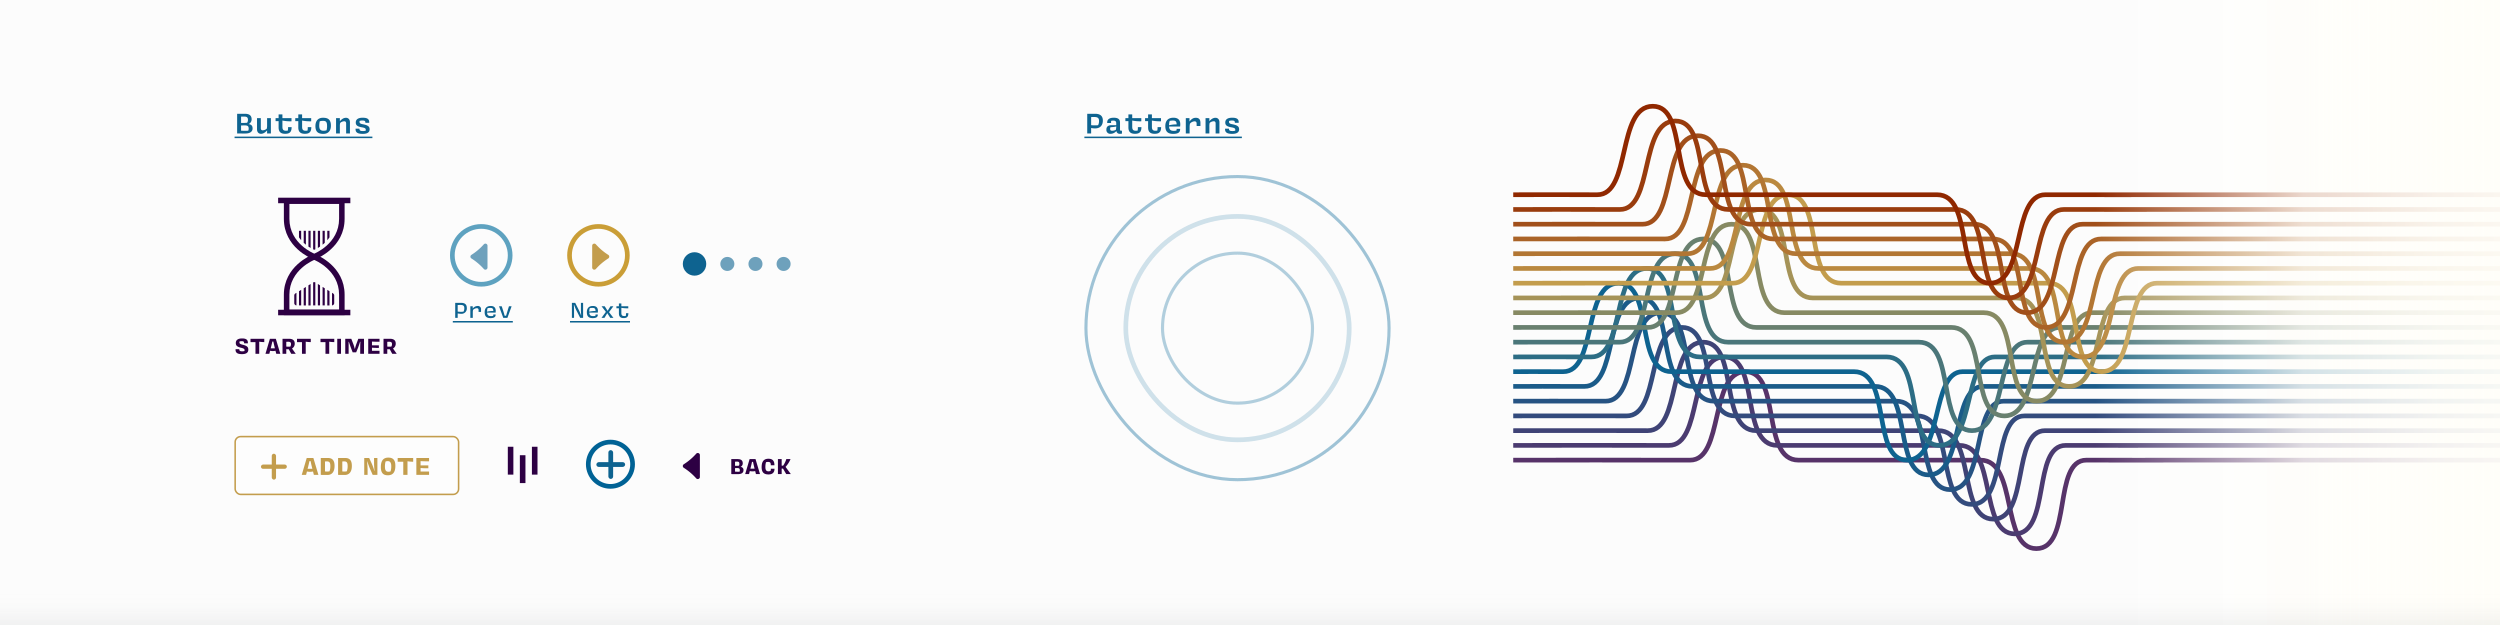 <svg xmlns="http://www.w3.org/2000/svg" xmlns:xlink="http://www.w3.org/1999/xlink" width="1600" height="400" viewBox="0 0 1600 400">
  <rect x="0" y="0" width="1600" height="400" fill="#333333" stroke="none"/>
  <defs>
    <linearGradient id="linear-gradient" x1="1.23" y1="0.5" x2="0.05" y2="0.5" gradientUnits="objectBoundingBox">
      <stop offset="0" stop-color="#fffef9"/>
      <stop offset="0.318" stop-color="#fffef9" stop-opacity="0.937"/>
      <stop offset="0.586" stop-color="#fffefa" stop-opacity="0.82"/>
      <stop offset="1" stop-color="#fff" stop-opacity="0"/>
    </linearGradient>
    <linearGradient id="linear-gradient-2" x1="-0.23" y1="0.5" x2="0.633" y2="0.5" gradientUnits="objectBoundingBox">
      <stop offset="0" stop-color="#363940" stop-opacity="0.09"/>
      <stop offset="0.472" stop-color="#aeb0b2" stop-opacity="0.078"/>
      <stop offset="1" stop-color="#fff" stop-opacity="0"/>
    </linearGradient>
    <clipPath id="clip-uielements">
      <rect width="1600" height="400"/>
    </clipPath>
  </defs>
  <g id="uielements" clip-path="url(#clip-uielements)">
    <rect width="1600" height="400" fill="#fff"/>
    <g id="Group_755" data-name="Group 755" transform="translate(-9835 -5687)">
      <path id="Path_403" data-name="Path 403" d="M0,0H1600V400H0Z" transform="translate(9835 5687)" fill="#fcfcfc"/>
    </g>
    <path id="Path_587" data-name="Path 587" d="M6.762-5.187a21.389,21.389,0,0,1-2.436-.126V-10.5c.651-.021,1.281-.042,1.911-.042,2.394,0,3.15.714,3.15,2.625a5.673,5.673,0,0,1-.609,2.625A19.855,19.855,0,0,1,6.762-5.187Zm.063,1.953c3.192,0,5-1.869,5-5.061,0-2.709-1.491-4.305-4.935-4.305H1.827V0h2.5V-3.507A13.175,13.175,0,0,0,6.825-3.234ZM22.869.21A7.067,7.067,0,0,0,24.045.105V-1.806a5.149,5.149,0,0,1-.567.042c-.567,0-.672-.294-.672-.819V-7.014c0-2.163-1.386-3.066-3.969-3.066-2.919,0-4.389,1.155-4.221,3.381h2.478a9.88,9.88,0,0,1,.042-1.386,6.926,6.926,0,0,1,1.449-.147c1.344,0,1.806.609,1.806,1.7v1.218H17.556c-2.646,0-3.465,1.2-3.465,2.793A2.454,2.454,0,0,0,16.821.21,4.7,4.7,0,0,0,20.475-1.6,2.1,2.1,0,0,0,22.869.21Zm-5-1.953c-1.092,0-1.365-.336-1.365-1.2a5.465,5.465,0,0,1,.084-.966c1.071-.231,2.814-.189,3.8-.63v.042a7.745,7.745,0,0,1-.252,2.163A4.805,4.805,0,0,1,17.871-1.743ZM30.618-12.2H28.182v2.373H26.25V-7.9h1.932v4.053C28.182-.693,29.967.21,32.4.21c3.108,0,4.1-1.428,4.116-4.263H34.23a9.409,9.409,0,0,1-.147,2.226,7.5,7.5,0,0,1-1.239.084c-1.764,0-2.226-.945-2.226-2.52V-8.274a25.522,25.522,0,0,0,5.817.483V-9.828H30.618Zm12.6,0H40.782v2.373H38.85V-7.9h1.932v4.053C40.782-.693,42.567.21,45,.21c3.108,0,4.1-1.428,4.116-4.263H46.83a9.408,9.408,0,0,1-.147,2.226,7.5,7.5,0,0,1-1.239.084c-1.764,0-2.226-.945-2.226-2.52V-8.274a25.522,25.522,0,0,0,5.817.483V-9.828H43.218ZM56.7-8.274c1.722,0,2.331.693,2.352,2.457a20.415,20.415,0,0,0-4.872.567,10.391,10.391,0,0,1,.42-2.814A10.774,10.774,0,0,1,56.7-8.274Zm.4,6.594c-2.226,0-2.793-1.155-2.9-2.772h7.077a11.737,11.737,0,0,0,.1-1.428c0-2.667-1.365-4.2-4.347-4.2-3.507,0-5.229,1.974-5.229,5.355,0,3.7,1.827,4.977,5.019,4.977,3.087,0,4.452-.882,4.452-2.919V-2.94H59.052a9.239,9.239,0,0,1-.084,1.029A5.625,5.625,0,0,1,57.1-1.68Zm14.217-8.358c-1.7,0-2.772.819-4.053,2.373V-9.828H64.911V0h2.436V-3.948A10.77,10.77,0,0,1,67.578-6.3a4.2,4.2,0,0,1,2.9-1.47c.987,0,1.365.5,1.365,1.533v1.449h2.436V-6.825C74.277-9.135,73.122-10.038,71.316-10.038Zm8.673,5.46a8.127,8.127,0,0,1,.21-2.184,4.154,4.154,0,0,1,2.583-1.05c.861,0,1.218.5,1.218,1.47V0h2.436V-7.119c0-2.079-1.26-2.919-2.52-2.919-1.575,0-2.73.9-3.927,2.184V-9.828H77.553V0h2.436ZM94.668.252c2.9,0,4.368-1.008,4.368-2.877-.021-1.575-.672-2.583-4.221-3.255-1.974-.336-2.247-.882-2.247-1.533a2.287,2.287,0,0,1,.063-.63,6.035,6.035,0,0,1,1.827-.231c1.47,0,1.869.315,1.869,1.428h2.436c.126-2.247-1.008-3.234-4.158-3.234-2.877,0-4.431,1.05-4.431,3.045,0,1.68.9,2.583,3.843,3.087,2.205.357,2.562.84,2.562,1.617a3.856,3.856,0,0,1-.042.546,5.5,5.5,0,0,1-1.848.231c-1.6,0-2.163-.336-2.163-1.533H90.048C89.9-.756,91.14.252,94.668.252ZM0,2H100.8V3H0Z" transform="translate(694 85.422)" fill="#0e6390"/>
    <g id="Group_757" data-name="Group 757" transform="translate(541.562 -1951.742)">
      <g id="Group_524" data-name="Group 524" transform="translate(426.899 2019.742)">
        <path id="Path_73" data-name="Path 73" d="M234.062,2104.363s102.558-.085,113.114,0c21.818.175,12.411-56.622,35.514-56.622s9.75,56.622,33.949,56.622H533.1c24.2,0,12.681,56.621,35.785,56.621s10.237-56.8,32.055-56.621c10.557.085,60.035,0,60.035,0H891.4" transform="translate(-234.062 -1877.876)" fill="none" stroke="#573369" stroke-miterlimit="10" stroke-width="3"/>
        <path id="Path_74" data-name="Path 74" d="M234.062,2086.916s89.024-.085,99.581,0c21.818.175,12.411-56.622,35.514-56.622s9.75,56.622,33.949,56.622H519.613c24.2,0,12.375,56.622,35.479,56.622s11.025-56.768,32.631-56.622c10.557.071,73.252,0,73.252,0H888.734" transform="translate(-234.062 -1869.866)" fill="none" stroke="#4b3b70" stroke-miterlimit="10" stroke-width="3"/>
        <path id="Path_75" data-name="Path 75" d="M234.062,2069.47s75.491-.085,86.047,0c21.818.175,12.411-56.622,35.514-56.622s9.75,56.622,33.949,56.622H506.126c24.2,0,12.069,56.622,35.173,56.622s11.814-56.739,33.208-56.622c10.556.057,86.468,0,86.468,0H888.734" transform="translate(-234.062 -1861.857)" fill="none" stroke="#3f4376" stroke-miterlimit="10" stroke-width="3"/>
        <path id="Path_76" data-name="Path 76" d="M234.062,2052.023s61.957-.085,72.514,0c21.818.175,12.411-56.622,35.514-56.622s9.75,56.622,33.949,56.622h116.6c24.2,0,11.763,56.622,34.867,56.622s12.6-56.71,33.785-56.622c10.557.042,99.685,0,99.685,0H886.067" transform="translate(-234.062 -1853.848)" fill="none" stroke="#334b7d" stroke-miterlimit="10" stroke-width="3"/>
        <path id="Path_77" data-name="Path 77" d="M234.062,2034.577s48.424-.085,58.98,0c21.818.175,12.411-56.622,35.515-56.622s9.75,56.622,33.949,56.622H479.152c24.2,0,11.457,56.622,34.561,56.622s13.392-56.68,34.362-56.622c10.556.028,112.9,0,112.9,0H889.8" transform="translate(-234.062 -1845.838)" fill="none" stroke="#265383" stroke-miterlimit="10" stroke-width="3"/>
        <path id="Path_78" data-name="Path 78" d="M234.062,2017.13s34.89-.085,45.447,0c21.818.175,12.411-56.621,35.515-56.621s9.75,56.621,33.949,56.621H465.665c24.2,0,11.151,56.621,34.255,56.621s14.182-56.651,34.938-56.621c10.556.014,126.117,0,126.117,0H883.4" transform="translate(-234.062 -1837.829)" fill="none" stroke="#1a5b89" stroke-miterlimit="10" stroke-width="3"/>
        <path id="Path_79" data-name="Path 79" d="M234.062,1999.683s21.357-.085,31.913,0c21.818.176,12.411-56.622,35.514-56.622s9.75,56.622,33.949,56.622H452.177c24.2,0,10.845,56.622,33.95,56.622s14.97-56.622,35.515-56.622H883.935" transform="translate(-234.062 -1829.819)" fill="none" stroke="#0e6390" stroke-miterlimit="10" stroke-width="3"/>
        <path id="Path_80" data-name="Path 80" d="M234.062,1982.237s39.438-.084,49.994,0c21.818.176,12.411-56.621,35.515-56.621s9.75,56.621,33.949,56.621H472.932c24.2,0,10.845,56.622,33.949,56.622s14.758-56.651,35.514-56.622h343.14" transform="translate(-234.062 -1821.809)" fill="none" stroke="#2c6d85" stroke-miterlimit="10" stroke-width="3"/>
        <path id="Path_81" data-name="Path 81" d="M234.062,1964.791s57.519-.085,68.075,0c21.819.175,12.411-56.622,35.515-56.622s9.75,56.622,33.949,56.622H493.686c24.2,0,10.845,56.622,33.949,56.622s14.546-56.68,35.515-56.622H887.136" transform="translate(-234.062 -1813.8)" fill="none" stroke="#4a767a" stroke-miterlimit="10" stroke-width="3"/>
        <path id="Path_82" data-name="Path 82" d="M234.062,1947.345s75.6-.085,86.156,0c21.819.175,12.411-56.622,35.515-56.622s9.75,56.622,33.949,56.622H514.44c24.2,0,10.845,56.622,33.949,56.622s14.333-56.666,35.515-56.622c5.278.011,77.071,0,77.071,0H889.269" transform="translate(-234.062 -1805.79)" fill="none" stroke="#69806f" stroke-miterlimit="10" stroke-width="3"/>
        <path id="Path_83" data-name="Path 83" d="M234.062,1929.9s93.681-.085,104.238,0c21.818.176,12.411-56.622,35.514-56.622s9.75,56.622,33.949,56.622H535.195c24.2,0,10.845,56.622,33.949,56.622s14.12-56.68,35.514-56.622c3.519.01,56.317,0,56.317,0H894.067" transform="translate(-234.062 -1797.781)" fill="none" stroke="#878a63" stroke-miterlimit="10" stroke-width="3"/>
        <path id="Path_84" data-name="Path 84" d="M234.062,1912.452s111.762-.085,122.319,0c21.818.175,12.411-56.622,35.514-56.622s9.75,56.622,33.949,56.622h130.1c24.2,0,10.845,56.621,33.949,56.621s13.908-56.694,35.514-56.621c1.76.006,35.563,0,35.563,0h229.36" transform="translate(-234.062 -1789.771)" fill="none" stroke="#a59358" stroke-miterlimit="10" stroke-width="3"/>
        <path id="Path_85" data-name="Path 85" d="M234.062,1895.005s129.843-.085,140.4,0c21.819.175,12.411-56.622,35.515-56.622s9.75,56.622,33.949,56.622H576.7c24.2,0,10.845,56.622,33.949,56.622s13.7-56.8,35.515-56.622h246.3" transform="translate(-234.062 -1781.762)" fill="none" stroke="#c39d4d" stroke-miterlimit="10" stroke-width="3"/>
        <path id="Path_86" data-name="Path 86" d="M234.062,1877.559s115.407-.085,125.964,0c21.819.175,12.411-56.622,35.515-56.622s9.75,56.622,33.949,56.622h135.3c24.2,0,10.845,56.621,33.949,56.621s13.7-56.8,35.515-56.621c1.76.014,26.718,0,26.718,0H895.136" transform="translate(-234.062 -1773.752)" fill="none" stroke="#ba8940" stroke-miterlimit="10" stroke-width="3"/>
        <path id="Path_87" data-name="Path 87" d="M234.062,1860.112s100.972-.085,111.528,0c21.819.175,12.411-56.622,35.515-56.622s9.75,56.622,33.949,56.622h137.83c24.2,0,10.845,56.622,33.949,56.622s13.7-56.8,35.514-56.622c3.519.028,38.627,0,38.627,0H894.6" transform="translate(-234.062 -1765.742)" fill="none" stroke="#b27633" stroke-miterlimit="10" stroke-width="3"/>
        <path id="Path_88" data-name="Path 88" d="M234.062,1842.666s86.536-.085,97.092,0c21.819.175,12.411-56.622,35.515-56.622s9.75,56.622,33.949,56.622H540.974c24.2,0,10.845,56.621,33.949,56.621s13.7-56.8,35.515-56.621c5.278.042,50.536,0,50.536,0H898.868" transform="translate(-234.062 -1757.733)" fill="none" stroke="#aa6327" stroke-miterlimit="10" stroke-width="3"/>
        <path id="Path_89" data-name="Path 89" d="M234.062,1825.219s72.1-.085,82.656,0c21.819.175,12.411-56.621,35.515-56.621s9.75,56.621,33.949,56.621H529.065c24.2,0,10.845,56.622,33.949,56.622s13.7-56.8,35.514-56.622c7.038.057,62.446,0,62.446,0H899.935" transform="translate(-234.062 -1749.724)" fill="none" stroke="#a14f1a" stroke-miterlimit="10" stroke-width="3"/>
        <path id="Path_90" data-name="Path 90" d="M234.062,1807.772s57.664-.085,68.221,0c21.819.175,12.411-56.622,35.515-56.622s9.75,56.622,33.949,56.622H517.156c24.2,0,10.845,56.622,33.949,56.622s13.7-56.8,35.515-56.622c8.8.071,74.355,0,74.355,0H899.4" transform="translate(-234.062 -1741.714)" fill="none" stroke="#993c0d" stroke-miterlimit="10" stroke-width="3"/>
        <path id="Path_91" data-name="Path 91" d="M234.062,1790.326s43.228-.084,53.785,0c21.819.176,12.411-56.621,35.515-56.621s9.75,56.621,33.949,56.621H505.246c24.2,0,10.845,56.622,33.949,56.622s13.7-56.8,35.515-56.622c10.557.085,86.265,0,86.265,0H901" transform="translate(-234.062 -1733.705)" fill="none" stroke="#902800" stroke-miterlimit="10" stroke-width="3"/>
      </g>
    </g>
    <g id="Group_772" data-name="Group 772" transform="translate(-10302 -6171.078)">
      <path id="Path_588" data-name="Path 588" d="M6.027-10.815c2.037-.021,2.541.693,2.541,2.142a3.288,3.288,0,0,1-.525,1.806,16.372,16.372,0,0,1-1.68.105h-2.2v-4.011C4.851-10.794,5.46-10.815,6.027-10.815ZM6.951.021c2.961,0,4.578-1.239,4.578-3.234,0-1.722-.777-2.52-2.562-2.793a3.306,3.306,0,0,0,1.953-3c0-2.331-1.281-3.591-4.305-3.591H1.638V0C3.612.021,5.586.021,6.951.021ZM7.014-1.7c-.966,0-1.911-.021-2.856-.084V-5.1c.819-.042,1.533-.063,2.184-.063C8.505-5.187,9.03-4.6,9.03-3.108a2.7,2.7,0,0,1-.294,1.344C8.127-1.722,7.539-1.7,7.014-1.7ZM20.811,0h2.436V-9.828H20.811V-5.25a8.127,8.127,0,0,1-.21,2.184,4.154,4.154,0,0,1-2.583,1.05c-.861,0-1.218-.5-1.218-1.47V-9.828H14.364v7.119c0,2.079,1.26,2.919,2.52,2.919,1.575,0,2.73-.9,3.927-2.184Zm9.807-12.2H28.182v2.373H26.25V-7.9h1.932v4.053C28.182-.693,29.967.21,32.4.21c3.108,0,4.1-1.428,4.116-4.263H34.23a9.409,9.409,0,0,1-.147,2.226,7.5,7.5,0,0,1-1.239.084c-1.764,0-2.226-.945-2.226-2.52V-8.274a25.522,25.522,0,0,0,5.817.483V-9.828H30.618Zm12.6,0H40.782v2.373H38.85V-7.9h1.932v4.053C40.782-.693,42.567.21,45,.21c3.108,0,4.1-1.428,4.116-4.263H46.83a9.408,9.408,0,0,1-.147,2.226,7.5,7.5,0,0,1-1.239.084c-1.764,0-2.226-.945-2.226-2.52V-8.274a25.522,25.522,0,0,0,5.817.483V-9.828H43.218Zm8.526,7.455c0,3.822,1.89,5,5.082,5,3.171,0,4.83-2.016,4.83-5.25,0-3.864-1.869-5.082-5.019-5.061C53.508-10.08,51.744-8.106,51.744-4.746Zm4.851-3.339c2.163,0,2.6,1.008,2.6,3.4a9.4,9.4,0,0,1-.336,2.646,6.182,6.182,0,0,1-1.932.294c-2.247,0-2.73-1.323-2.73-3.213a13.626,13.626,0,0,1,.315-2.835A8.01,8.01,0,0,1,56.595-8.085ZM67.389-4.578a8.127,8.127,0,0,1,.21-2.184,4.154,4.154,0,0,1,2.583-1.05c.861,0,1.218.5,1.218,1.47V0h2.436V-7.119c0-2.079-1.26-2.919-2.52-2.919-1.575,0-2.73.9-3.927,2.184V-9.828H64.953V0h2.436ZM82.068.252c2.9,0,4.368-1.008,4.368-2.877-.021-1.575-.672-2.583-4.221-3.255-1.974-.336-2.247-.882-2.247-1.533a2.288,2.288,0,0,1,.063-.63,6.035,6.035,0,0,1,1.827-.231c1.47,0,1.869.315,1.869,1.428h2.436C86.289-9.093,85.155-10.08,82-10.08c-2.877,0-4.431,1.05-4.431,3.045,0,1.68.9,2.583,3.843,3.087,2.205.357,2.562.84,2.562,1.617a3.856,3.856,0,0,1-.042.546,5.5,5.5,0,0,1-1.848.231c-1.6,0-2.163-.336-2.163-1.533H77.448C77.3-.756,78.54.252,82.068.252ZM0,2H88.2V3H0Z" transform="translate(10452.125 6256.5)" fill="#0e6390"/>
      <g id="Group_768" data-name="Group 768" transform="translate(7 10)">
        <path id="Path_595" data-name="Path 595" d="M-12.688,0h1.872V-9.6h-1.392v4.752c0,.976.08,2.224.16,3.216h-.112a28.254,28.254,0,0,0-1.264-3.1L-15.872-9.6h-2.112V0h1.376V-4.7c0-1.072-.032-2.528-.112-3.6h.128c.384,1.008.848,2.288,1.376,3.344ZM-4.8-6.368c1.44,0,1.9.56,1.936,1.968a17.23,17.23,0,0,0-4.016.448,7.736,7.736,0,0,1,.336-2.224A8.435,8.435,0,0,1-4.8-6.368Zm.352,5.248c-1.872,0-2.336-.944-2.416-2.256h5.456a8.967,8.967,0,0,0,.08-1.1c0-1.984-1.024-3.12-3.216-3.12-2.624,0-3.872,1.472-3.872,4,0,2.8,1.36,3.776,3.744,3.776,2.224,0,3.264-.672,3.264-2.16a.656.656,0,0,0-.016-.176h-1.44c-.016.256-.016.544-.064.848A4.39,4.39,0,0,1-4.448-1.12ZM6.576,0H8.592L5.776-3.632l2.8-3.792H6.7L4.88-4.464,3.008-7.424H.992l2.768,3.6L.96,0h1.9L4.656-2.992Zm7.088-9.2H12.1v1.776H10.5v1.28h1.6v3.232c0,2.4,1.28,3.072,3.072,3.072C17.424.16,18.144-.9,18.16-2.976H16.64A6.243,6.243,0,0,1,16.5-1.232a4.925,4.925,0,0,1-1.024.08c-1.488,0-1.808-.784-1.808-2.048V-6.416A22.875,22.875,0,0,0,18.1-6.1V-7.424H13.664ZM-19.2,2H19.2V3H-19.2Z" transform="translate(10679 6364.5)" fill="#0e6390"/>
        <g id="Group_759" data-name="Group 759" transform="translate(10388 5959)">
          <g id="Ellipse_8" data-name="Ellipse 8" transform="translate(270 345.5)" fill="none" stroke="#ca9e37" stroke-width="3">
            <circle cx="20" cy="20" r="20" stroke="none"/>
            <circle cx="20" cy="20" r="18.5" fill="none"/>
          </g>
          <path id="Path_296" data-name="Path 296" d="M442.289,2345.909a37.226,37.226,0,0,0-7.933,6.735,1.348,1.348,0,0,1-2.366-.88v-13.988a1.348,1.348,0,0,1,2.367-.879,37.159,37.159,0,0,0,7.932,6.74A1.343,1.343,0,0,1,442.289,2345.909Z" transform="translate(-145.99 -1978.433)" fill="#c39d4d"/>
        </g>
      </g>
      <g id="Group_767" data-name="Group 767" transform="translate(138 10)">
        <path id="Path_596" data-name="Path 596" d="M-14-3.872A16.488,16.488,0,0,1-16.08-4V-8.208q.84-.048,1.584-.048c2.08-.016,2.656.56,2.656,2.128a4.321,4.321,0,0,1-.528,2.16A13.057,13.057,0,0,1-14-3.872Zm-.016,1.28a3.418,3.418,0,0,0,3.776-3.76c0-2.08-1.1-3.248-3.68-3.248h-3.744V0h1.584V-2.832A10.488,10.488,0,0,0-14.016-2.592ZM-3.392-7.584A3.839,3.839,0,0,0-6.448-5.92v-1.5H-7.984V0h1.568V-3.36A6.741,6.741,0,0,1-6.24-5.088,3.466,3.466,0,0,1-3.856-6.16c.848,0,1.152.432,1.152,1.264v1.1h1.568V-5.36A1.983,1.983,0,0,0-3.392-7.584ZM4.8-6.368c1.44,0,1.9.56,1.936,1.968a17.23,17.23,0,0,0-4.016.448,7.736,7.736,0,0,1,.336-2.224A8.435,8.435,0,0,1,4.8-6.368ZM5.152-1.12c-1.872,0-2.336-.944-2.416-2.256H8.192a8.967,8.967,0,0,0,.08-1.1c0-1.984-1.024-3.12-3.216-3.12-2.624,0-3.872,1.472-3.872,4C1.184-.8,2.544.176,4.928.176c2.224,0,3.264-.672,3.264-2.16a.656.656,0,0,0-.016-.176H6.736c-.016.256-.016.544-.064.848A4.39,4.39,0,0,1,5.152-1.12ZM15.744,0l2.688-7.424h-1.7l-.864,2.816c-.336,1.088-.672,2.24-.96,3.264h-.944c-.272-1.088-.592-2.176-.96-3.3L12.1-7.424H10.368L13.088,0ZM-19.2,2H19.2V3H-19.2Z" transform="translate(10473 6364.5)" fill="#0e6390"/>
        <g id="Group_760" data-name="Group 760" transform="translate(10388 5959)">
          <g id="Ellipse_61" data-name="Ellipse 61" transform="translate(64 345.5)" fill="none" stroke="#5ea2c0" stroke-width="3">
            <circle cx="20" cy="20" r="20" stroke="none"/>
            <circle cx="20" cy="20" r="18.5" fill="none"/>
          </g>
          <path id="Path_298" data-name="Path 298" d="M432.617,2345.909a37.226,37.226,0,0,1,7.933,6.735,1.348,1.348,0,0,0,2.366-.88v-13.988a1.348,1.348,0,0,0-2.367-.879,37.159,37.159,0,0,1-7.932,6.74A1.343,1.343,0,0,0,432.617,2345.909Z" transform="translate(-354.916 -1978.433)" fill="#6ea1bc"/>
        </g>
      </g>
      <g id="Timer" transform="translate(10452 6297.605)">
        <path id="Path_594" data-name="Path 594" d="M4.9.224C7.648.224,8.912-.784,8.912-2.64c0-1.44-.48-2.416-3.7-3.184-1.7-.416-1.968-.8-1.968-1.5a3.309,3.309,0,0,1,.048-.56,6.319,6.319,0,0,1,1.488-.176c1.136,0,1.456.3,1.456,1.36h2.4c.128-2.16-.912-3.12-3.7-3.12-2.7,0-4.016,1.072-4.016,2.9,0,1.7.816,2.448,3.424,3.088,1.808.432,2.176.832,2.176,1.52a2.028,2.028,0,0,1-.064.544,5.054,5.054,0,0,1-1.472.192c-1.344,0-1.84-.288-1.84-1.376H.752C.64-.752,1.76.224,4.9.224ZM10.32-9.6v2.128H13.5V0h2.4V-7.744a20.96,20.96,0,0,0,3.232.272V-9.6ZM24.592-1.744a7.328,7.328,0,0,0,1.728-.192L26.8,0h2.592L26.528-9.6H22.736L19.9,0h2.48l.48-1.936A7.627,7.627,0,0,0,24.592-1.744Zm-.96-3.248c.24-.944.464-1.936.656-2.848h.656c.192.912.384,1.9.624,2.848l.368,1.52H23.248Zm10.992.448a12.825,12.825,0,0,1-1.408-.064V-7.664c.368-.016.752-.032,1.168-.032,1.328-.016,1.856.4,1.856,1.488a3.482,3.482,0,0,1-.4,1.6C35.264-4.56,34.944-4.544,34.624-4.544Zm.1,1.664h.1L36.384,0h2.88L36.88-3.376a3.463,3.463,0,0,0,1.744-3.2c0-1.872-1.136-3.024-3.68-3.024H30.816V0h2.4V-2.944C33.728-2.912,34.24-2.88,34.72-2.88ZM40.08-9.6v2.128h3.184V0h2.4V-7.744a20.96,20.96,0,0,0,3.232.272V-9.6Zm15.04,0v2.128H58.3V0h2.4V-7.744a20.96,20.96,0,0,0,3.232.272V-9.6ZM68.24,0V-9.6h-2.4V0Zm4.88-4.1c0-1.168,0-2.464-.016-3.568H73.3c.352,1.1.736,2.272,1.2,3.632l1.216,3.12h2.224l1.248-3.056c.464-1.264.9-2.56,1.232-3.7h.224c-.048,1.1-.112,2.416-.112,3.568V0H82.96V-9.6H79.312L77.936-5.888a27.552,27.552,0,0,0-.752,2.656h-.16c-.256-.976-.544-2-.752-2.576L74.832-9.6H70.96V0h2.16ZM85.664,0H92.9V-1.9H88.064v-2c1.456.112,2.928.176,4.416.144V-5.408H88.064V-7.824c1.616.1,3.216.128,4.832.128V-9.6H85.664Zm13.6-4.544a12.825,12.825,0,0,1-1.408-.064V-7.664c.368-.016.752-.032,1.168-.032,1.328-.016,1.856.4,1.856,1.488a3.482,3.482,0,0,1-.4,1.6C99.9-4.56,99.584-4.544,99.264-4.544Zm.1,1.664h.1L101.024,0h2.88L101.52-3.376a3.463,3.463,0,0,0,1.744-3.2c0-1.872-1.136-3.024-3.68-3.024H95.456V0h2.4V-2.944C98.368-2.912,98.88-2.88,99.36-2.88Z" transform="translate(0 99.895)" fill="#2d0043"/>
        <g id="Group_608" data-name="Group 608" transform="translate(-189.324 -2316.422)">
          <path id="Path_277" data-name="Path 277" d="M241.96,2371.183s15.9,6.256,15.9,22.266v9.542H226.056v-9.542c0-16.01,15.9-22.266,15.9-22.266m0-3.8-1.294.509c-.741.291-18.144,7.346-18.144,25.555v13.077H261.4v-13.077c0-18.208-17.4-25.264-18.145-25.555l-1.294-.509Z" transform="translate(-1.524 -14.94)" fill="#2d0043"/>
          <path id="Path_278" data-name="Path 278" d="M257.865,2320.6v9.542c0,16.017-15.9,22.266-15.9,22.266s-15.9-6.249-15.9-22.266V2320.6h31.808m3.534-3.534H222.522v13.077c0,18.216,17.4,25.264,18.146,25.555l1.293.508,1.292-.508c.741-.29,18.146-7.338,18.146-25.555v-13.077Z" transform="translate(-1.524 -0.189)" fill="#2d0043"/>
          <g id="Group_602" data-name="Group 602" transform="translate(230.678 2337.62)">
            <g id="Group_595" data-name="Group 595" transform="translate(0 0)">
              <path id="Path_279" data-name="Path 279" d="M237.612,2346.411v6a17.544,17.544,0,0,1-1.4-1.84v-4.16Z" transform="translate(-236.216 -2346.411)" fill="#2d0043"/>
            </g>
            <g id="Group_596" data-name="Group 596" transform="translate(3.014 0)">
              <path id="Path_280" data-name="Path 280" d="M241.884,2346.411v8.906c-.466-.372-.938-.773-1.4-1.217v-7.689Z" transform="translate(-240.48 -2346.411)" fill="#2d0043"/>
            </g>
            <g id="Group_597" data-name="Group 597" transform="translate(6.036 0)">
              <path id="Path_281" data-name="Path 281" d="M246.158,2346.411v10.968c-.43-.243-.9-.537-1.4-.873v-10.1Z" transform="translate(-244.755 -2346.411)" fill="#2d0043"/>
            </g>
            <g id="Group_598" data-name="Group 598" transform="translate(9.057 0)">
              <path id="Path_282" data-name="Path 282" d="M250.425,2346.411v11.835c-.437.207-.695.308-.695.308s-.257-.1-.7-.308v-11.835Z" transform="translate(-249.029 -2346.411)" fill="#2d0043"/>
            </g>
            <g id="Group_599" data-name="Group 599" transform="translate(12.078 0)">
              <path id="Path_283" data-name="Path 283" d="M254.7,2346.411v10.1c-.5.336-.966.63-1.4.873v-10.968Z" transform="translate(-253.303 -2346.411)" fill="#2d0043"/>
            </g>
            <g id="Group_600" data-name="Group 600" transform="translate(15.099 0)">
              <path id="Path_284" data-name="Path 284" d="M258.973,2346.411v7.7c-.465.437-.938.838-1.4,1.21v-8.906Z" transform="translate(-257.577 -2346.411)" fill="#2d0043"/>
            </g>
            <g id="Group_601" data-name="Group 601" transform="translate(18.113 0)">
              <path id="Path_285" data-name="Path 285" d="M263.245,2346.411v4.153a16.873,16.873,0,0,1-1.4,1.847v-6Z" transform="translate(-261.841 -2346.411)" fill="#2d0043"/>
            </g>
          </g>
          <g id="Group_603" data-name="Group 603" transform="translate(217.324 2316.422)">
            <rect id="Rectangle_518" data-name="Rectangle 518" width="46.224" height="3.534" fill="#2d0043"/>
          </g>
          <g id="Group_604" data-name="Group 604" transform="translate(217.324 2388.145)">
            <rect id="Rectangle_519" data-name="Rectangle 519" width="46.224" height="3.534" fill="#2d0043"/>
          </g>
          <g id="Group_607" data-name="Group 607" transform="translate(227.657 2370.48)">
            <g id="Group_605" data-name="Group 605" transform="translate(0 6.795)">
              <path id="Path_286" data-name="Path 286" d="M233.338,2402.513v8.09a1.508,1.508,0,0,1-1.4-1.5v-4.876a1.508,1.508,0,0,1,.709-1.281Z" transform="translate(-231.942 -2402.513)" fill="#2d0043"/>
            </g>
            <path id="Path_287" data-name="Path 287" d="M236.216,2400.732l1.4-.874v9.973h-1.4Z" transform="translate(-233.195 -2394.94)" fill="#2d0043"/>
            <path id="Path_288" data-name="Path 288" d="M240.48,2398.082l1.4-.866v11.841h-1.4Z" transform="translate(-234.445 -2394.165)" fill="#2d0043"/>
            <path id="Path_289" data-name="Path 289" d="M244.755,2395.428l1.4-.866v13.717h-1.4Z" transform="translate(-235.698 -2393.387)" fill="#2d0043"/>
            <path id="Path_290" data-name="Path 290" d="M250.425,2393.065v14.726h-1.4v-14.719A1.525,1.525,0,0,1,250.425,2393.065Z" transform="translate(-236.951 -2392.9)" fill="#2d0043"/>
            <path id="Path_291" data-name="Path 291" d="M253.3,2394.552l1.4.873v12.851h-1.4Z" transform="translate(-238.204 -2393.384)" fill="#2d0043"/>
            <path id="Path_292" data-name="Path 292" d="M257.577,2397.216l1.4.866v10.975h-1.4Z" transform="translate(-239.457 -2394.165)" fill="#2d0043"/>
            <path id="Path_293" data-name="Path 293" d="M261.841,2399.859l1.4.874v9.1h-1.4Z" transform="translate(-240.707 -2394.94)" fill="#2d0043"/>
            <g id="Group_606" data-name="Group 606" transform="translate(24.156 6.795)">
              <path id="Path_294" data-name="Path 294" d="M267.519,2404.224v4.876a1.515,1.515,0,0,1-1.4,1.5v-8.09l.687.429A1.515,1.515,0,0,1,267.519,2404.224Z" transform="translate(-266.116 -2402.513)" fill="#2d0043"/>
            </g>
          </g>
        </g>
      </g>
      <g id="Group_762" data-name="Group 762" transform="translate(7427 5068)">
        <g id="Ellipse_61-2" data-name="Ellipse 61" transform="translate(3250 1384.5)" fill="none" stroke="#006295" stroke-width="3">
          <circle cx="15.68" cy="15.68" r="15.68" stroke="none"/>
          <circle cx="15.68" cy="15.68" r="14.18" fill="none"/>
        </g>
        <g id="Group_651" data-name="Group 651" transform="translate(3256.664 1391.164)">
          <rect id="Rectangle_543" data-name="Rectangle 543" width="3.04" height="18.432" rx="1.52" transform="translate(18.432 7.696) rotate(90)" fill="#0e6390"/>
          <rect id="Rectangle_544" data-name="Rectangle 544" width="3.04" height="18.432" rx="1.52" transform="translate(10.736 18.432) rotate(180)" fill="#0e6390"/>
        </g>
      </g>
      <g id="Group_763" data-name="Group 763" transform="translate(7336 5024)">
        <g id="Rectangle_545" data-name="Rectangle 545" transform="translate(3116 1426)" fill="rgba(255,255,255,0.36)" stroke="#c39d4d" stroke-width="1">
          <rect width="144" height="38" rx="4" stroke="none"/>
          <rect x="0.5" y="0.5" width="143" height="37" rx="3.5" fill="none"/>
        </g>
        <g id="Group_656" data-name="Group 656" transform="translate(-0.958)">
          <path id="Path_598" data-name="Path 598" d="M5.346-1.962A8.244,8.244,0,0,0,7.29-2.178L7.83,0h2.916L7.524-10.8H3.258L.072,0h2.79L3.4-2.178A8.58,8.58,0,0,0,5.346-1.962ZM4.266-5.616c.27-1.062.522-2.178.738-3.2h.738c.216,1.026.432,2.142.7,3.2l.414,1.71H3.834ZM16.56-2.142c-.558,0-1.1-.018-1.6-.054v-6.39c.414-.018.81-.036,1.17-.036,1.8,0,2.25.828,2.25,3.132a9.026,9.026,0,0,1-.54,3.222A9.494,9.494,0,0,1,16.56-2.142Zm-.09,2.2c2.916,0,4.608-1.98,4.608-5.8,0-3.294-1.242-5.058-4.194-5.058H12.258V0h.018C13.05.036,15.282.054,16.47.054Zm11.16-2.2c-.558,0-1.1-.018-1.6-.054v-6.39c.414-.018.81-.036,1.17-.036,1.8,0,2.25.828,2.25,3.132a9.026,9.026,0,0,1-.54,3.222A9.494,9.494,0,0,1,27.63-2.142Zm-.09,2.2c2.916,0,4.608-1.98,4.608-5.8,0-3.294-1.242-5.058-4.194-5.058H23.328V0h.018C24.12.036,26.352.054,27.54.054ZM45.468,0h3.024V-10.8H46.35v3.384c0,1.26.162,3.384.342,4.9h-.126A41.164,41.164,0,0,0,45-6.948L43.236-10.8H40.068V0H42.21V-3.24c0-1.314-.162-3.8-.306-5.382h.126c.45,1.332,1.1,3.24,1.566,4.338Zm9.738.252c3.384,0,4.788-2.2,4.788-6.048,0-4-1.71-5.256-4.518-5.256-3.384,0-4.77,2.2-4.77,6.048C50.706-1.008,52.416.252,55.206.252Zm.27-2.268c-1.62,0-2.16-1.17-2.16-3.33A10.979,10.979,0,0,1,53.748-8.6a5.485,5.485,0,0,1,1.458-.2c1.548,0,2.16,1.188,2.16,3.33a10.385,10.385,0,0,1-.45,3.258A4.721,4.721,0,0,1,55.476-2.016ZM61.47-10.8v2.394h3.582V0h2.7V-8.712a23.58,23.58,0,0,0,3.636.306V-10.8ZM73.422,0h8.136V-2.142H76.122v-2.25c1.638.126,3.294.2,4.968.162V-6.084H76.122V-8.8c1.818.108,3.618.144,5.436.144V-10.8H73.422Z" transform="translate(3160 1451)" fill="#c39d4d"/>
          <g id="Group_655" data-name="Group 655" transform="translate(-161.542 57.458)">
            <rect id="Rectangle_543-2" data-name="Rectangle 543" width="2.737" height="16.595" rx="1.369" transform="translate(3312.095 1386.929) rotate(90)" fill="#c39d4d"/>
            <rect id="Rectangle_544-2" data-name="Rectangle 544" width="2.737" height="16.595" rx="1.369" transform="translate(3305.166 1396.595) rotate(180)" fill="#c39d4d"/>
          </g>
        </g>
      </g>
      <g id="menu_button" data-name="menu button" transform="translate(10627 6457)">
        <g id="Group_614" data-name="Group 614">
          <rect id="Rectangle_524" data-name="Rectangle 524" width="3.558" height="17.835" fill="#2d0043"/>
        </g>
        <g id="Group_615" data-name="Group 615" transform="translate(7.712 5.418)">
          <rect id="Rectangle_525" data-name="Rectangle 525" width="3.576" height="17.835" fill="#2d0043"/>
        </g>
        <g id="Group_616" data-name="Group 616" transform="translate(15.424)">
          <rect id="Rectangle_526" data-name="Rectangle 526" width="3.576" height="17.835" fill="#2d0043"/>
        </g>
      </g>
      <g id="Group_770" data-name="Group 770" transform="translate(10702.926 6437)">
        <g id="Group_697" data-name="Group 697">
          <path id="Path_597" data-name="Path 597" d="M4.848-7.984C6-8,6.272-7.52,6.272-6.528A2.293,2.293,0,0,1,6-5.392a9.176,9.176,0,0,1-1.088.08H3.5v-2.64C3.984-7.968,4.432-7.984,4.848-7.984Zm.7,8C7.712.016,8.9-.928,8.9-2.448a1.911,1.911,0,0,0-1.9-2.144,2.5,2.5,0,0,0,1.44-2.272c0-1.776-.976-2.736-3.28-2.736H1.1V0C2.768.016,4.416.016,5.552.016Zm-.1-1.536c-.656,0-1.312-.016-1.952-.064v-2.24c.528-.016.992-.032,1.44-.032,1.28,0,1.616.4,1.616,1.488a2.568,2.568,0,0,1-.128.816C6.08-1.52,5.744-1.52,5.456-1.52Zm9.216-.224A7.328,7.328,0,0,0,16.4-1.936L16.88,0h2.592L16.608-9.6H12.816L9.984,0h2.48l.48-1.936A7.627,7.627,0,0,0,14.672-1.744Zm-.96-3.248c.24-.944.464-1.936.656-2.848h.656c.192.912.384,1.9.624,2.848l.368,1.52H13.328Zm12.7,1.552a3.939,3.939,0,0,1-.192,1.424,3.533,3.533,0,0,1-1.344.24c-1.52,0-1.952-1.072-1.952-2.816a11.075,11.075,0,0,1,.4-3.024,6.257,6.257,0,0,1,1.392-.176c1.3,0,1.664.56,1.664,2.128H28.7c.032-2.912-1.312-4.16-3.792-4.16-3.088,0-4.384,1.9-4.384,5.376,0,3.552,1.68,4.672,4.4,4.672,2.4,0,3.84-1.12,3.84-3.664ZM36.256,0h2.96L35.824-4.624A16.041,16.041,0,0,0,39.008-9.6H36.32a15.3,15.3,0,0,1-2.048,4.208h-.928V-9.6h-2.4V0h2.4V-3.52h.848Z" transform="translate(66 37.5)" fill="#2d0043"/>
          <path id="Path_298-2" data-name="Path 298" d="M432.617,2345.909a37.226,37.226,0,0,1,7.933,6.735,1.348,1.348,0,0,0,2.366-.88v-13.988a1.348,1.348,0,0,0-2.367-.879,37.159,37.159,0,0,1-7.932,6.74A1.343,1.343,0,0,0,432.617,2345.909Z" transform="translate(-395.916 -2312.433)" fill="#2d0043"/>
        </g>
      </g>
      <g id="Group_771" data-name="Group 771" transform="translate(10586 5874)">
        <circle id="Ellipse_4" data-name="Ellipse 4" cx="7.5" cy="7.5" r="7.5" transform="translate(153 458.5)" fill="#0e6390"/>
        <circle id="Ellipse_5" data-name="Ellipse 5" cx="4.5" cy="4.5" r="4.5" transform="translate(177 461.5)" fill="#6ea1bc"/>
        <circle id="Ellipse_6" data-name="Ellipse 6" cx="4.5" cy="4.5" r="4.5" transform="translate(195 461.5)" fill="#6ea1bc"/>
        <circle id="Ellipse_7" data-name="Ellipse 7" cx="4.5" cy="4.5" r="4.5" transform="translate(213 461.5)" fill="#6ea1bc"/>
      </g>
    </g>
    <g id="Group_773" data-name="Group 773" transform="translate(605 -303)">
      <g id="Rectangle_499" data-name="Rectangle 499" transform="translate(89 415)" fill="none" stroke="#006295" stroke-width="2" opacity="0.37">
        <rect width="196" height="196" rx="98" stroke="none"/>
        <rect x="1" y="1" width="194" height="194" rx="97" fill="none"/>
      </g>
      <g id="Rectangle_497" data-name="Rectangle 497" transform="translate(114 440)" fill="none" stroke="#006295" stroke-width="3" opacity="0.18">
        <rect width="146" height="146" rx="73" stroke="none"/>
        <rect x="1.5" y="1.5" width="143" height="143" rx="71.5" fill="none"/>
      </g>
      <g id="Rectangle_498" data-name="Rectangle 498" transform="translate(138 464)" fill="none" stroke="#006295" stroke-width="2" opacity="0.3">
        <rect width="98" height="98" rx="49" stroke="none"/>
        <rect x="1" y="1" width="96" height="96" rx="48" fill="none"/>
      </g>
    </g>
    <rect id="Rectangle_627" data-name="Rectangle 627" width="272" height="400" transform="translate(1328)" fill="url(#linear-gradient)"/>
    <rect id="Rectangle_628" data-name="Rectangle 628" width="34" height="1600" transform="translate(0 400) rotate(-90)" fill="url(#linear-gradient-2)"/>
  </g>
</svg>
